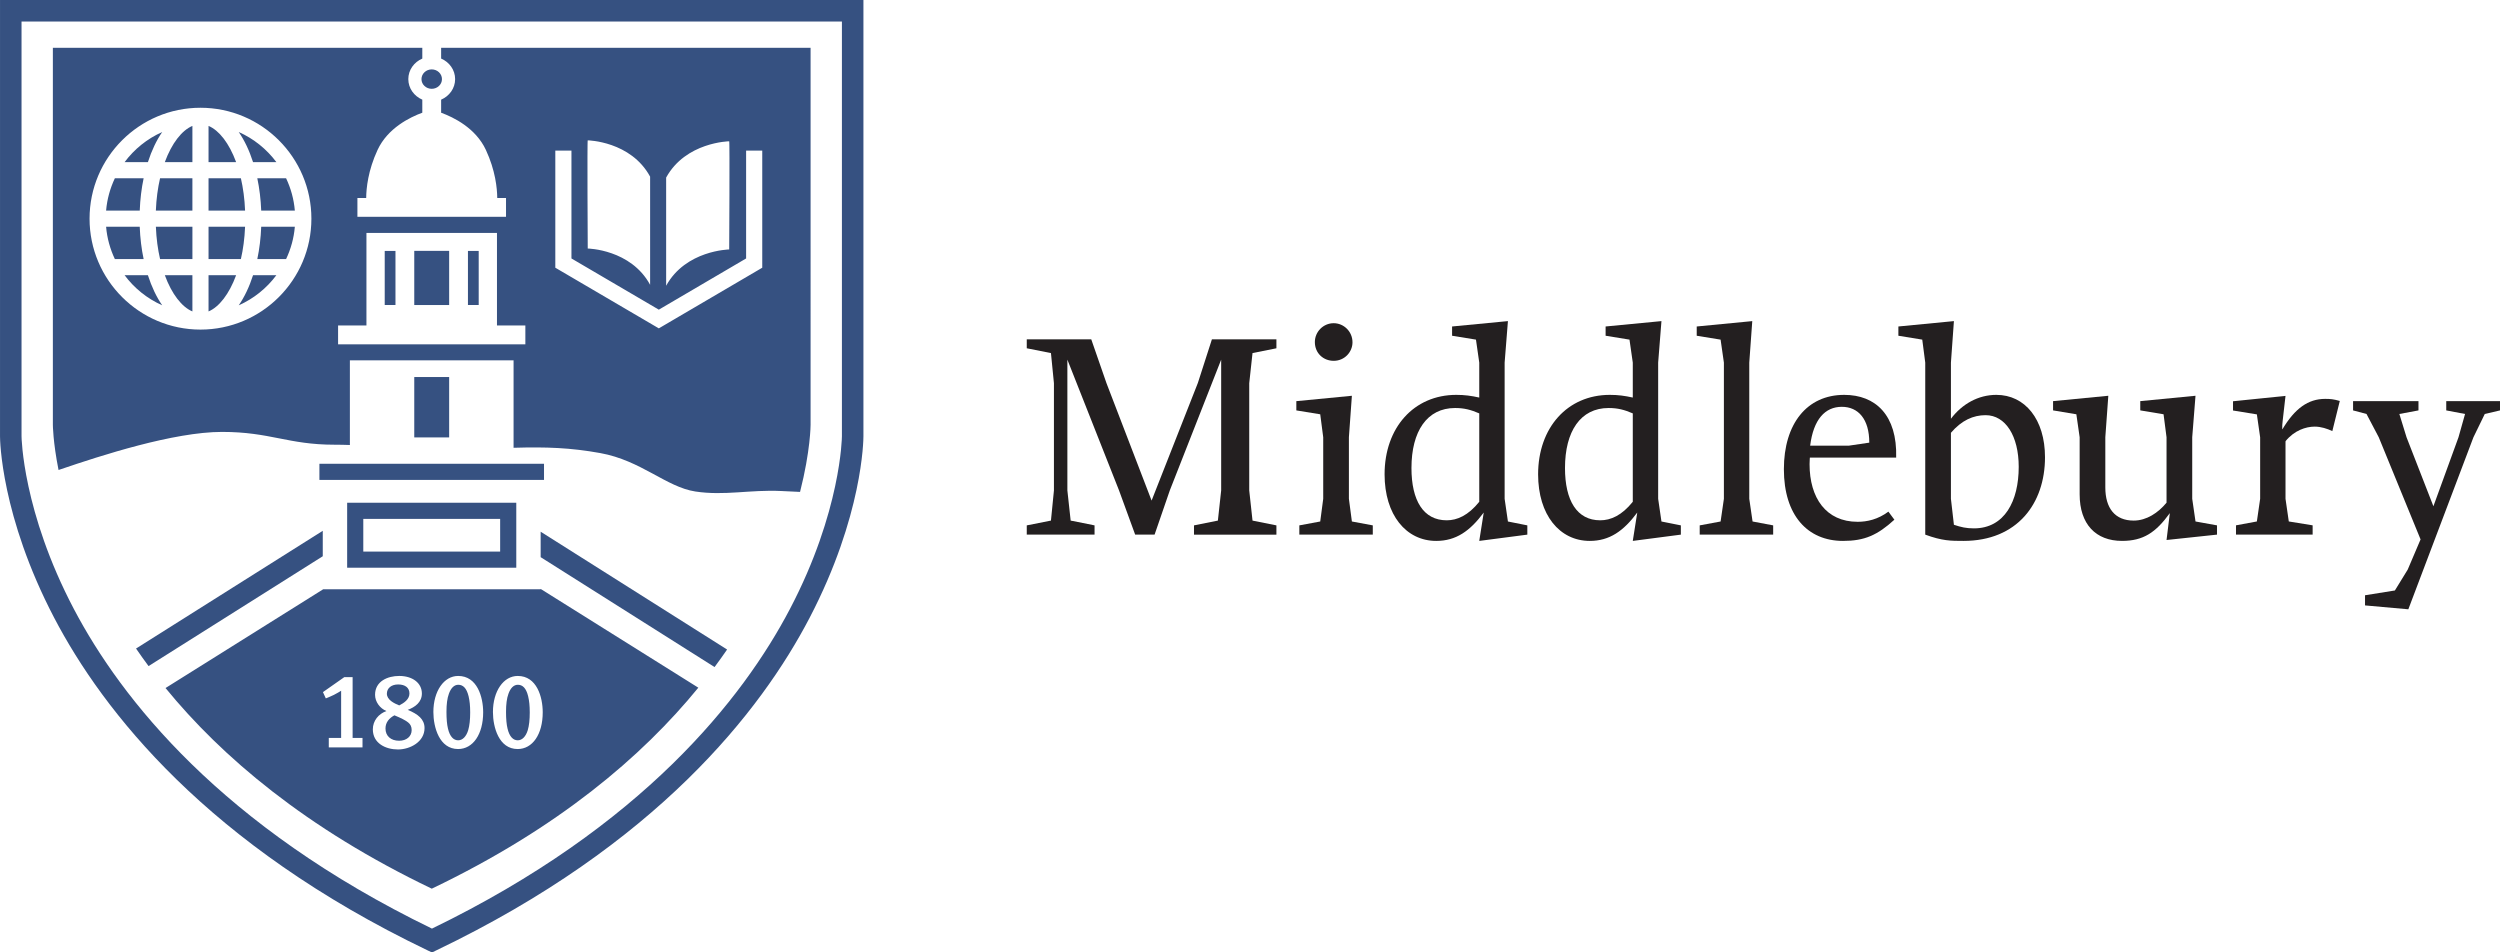 <?xml version="1.0" encoding="UTF-8" standalone="no"?>
<!-- Created with Inkscape (http://www.inkscape.org/) -->

<svg
   xmlns:dc="http://purl.org/dc/elements/1.1/"
   xmlns:cc="http://creativecommons.org/ns#"
   xmlns:rdf="http://www.w3.org/1999/02/22-rdf-syntax-ns#"
   xmlns:svg="http://www.w3.org/2000/svg"
   xmlns="http://www.w3.org/2000/svg"
   xmlns:sodipodi="http://sodipodi.sourceforge.net/DTD/sodipodi-0.dtd"
   xmlns:inkscape="http://www.inkscape.org/namespaces/inkscape"
   id="svg4155"
   version="1.1"
   inkscape:version="0.91 r13725"
   xml:space="preserve"
   width="242.971"
   height="92.57"
   viewBox="0 0 242.971 92.57"
   sodipodi:docname="logo_college.svg"><defs
     id="defs4159"><clipPath
       clipPathUnits="userSpaceOnUse"
       id="clipPath4171"><path
         d="M 0,612 792,612 792,0 0,0 0,612 Z"
         id="path4173"
         inkscape:connector-curvature="0" /></clipPath><clipPath
       clipPathUnits="userSpaceOnUse"
       id="clipPath4315"><path
         d="M 0,0 792,0 792,612 0,612 0,0 Z"
         id="path4317"
         inkscape:connector-curvature="0" /></clipPath><clipPath
       clipPathUnits="userSpaceOnUse"
       id="clipPath4339"><path
         d="M 0,0 792,0 792,612 0,612 0,0 Z"
         id="path4341"
         inkscape:connector-curvature="0" /></clipPath><clipPath
       clipPathUnits="userSpaceOnUse"
       id="clipPath4363"><path
         d="M 0,0 792,0 792,612 0,612 0,0 Z"
         id="path4365"
         inkscape:connector-curvature="0" /></clipPath><clipPath
       clipPathUnits="userSpaceOnUse"
       id="clipPath4449"><path
         d="M 0,0 792,0 792,612 0,612 0,0 Z"
         id="path4451"
         inkscape:connector-curvature="0" /></clipPath><clipPath
       clipPathUnits="userSpaceOnUse"
       id="clipPath4487"><path
         d="M 0,0 792,0 792,612 0,612 0,0 Z"
         id="path4489"
         inkscape:connector-curvature="0" /></clipPath><clipPath
       clipPathUnits="userSpaceOnUse"
       id="clipPath4535"><path
         d="M 0,0 792,0 792,612 0,612 0,0 Z"
         id="path4537"
         inkscape:connector-curvature="0" /></clipPath><clipPath
       clipPathUnits="userSpaceOnUse"
       id="clipPath4559"><path
         d="M 0,0 792,0 792,612 0,612 0,0 Z"
         id="path4561"
         inkscape:connector-curvature="0" /></clipPath><clipPath
       clipPathUnits="userSpaceOnUse"
       id="clipPath4583"><path
         d="M 0,0 792,0 792,612 0,612 0,0 Z"
         id="path4585"
         inkscape:connector-curvature="0" /></clipPath><clipPath
       clipPathUnits="userSpaceOnUse"
       id="clipPath4669"><path
         d="M 0,0 792,0 792,612 0,612 0,0 Z"
         id="path4671"
         inkscape:connector-curvature="0" /></clipPath><clipPath
       clipPathUnits="userSpaceOnUse"
       id="clipPath4707"><path
         d="M 0,0 792,0 792,612 0,612 0,0 Z"
         id="path4709"
         inkscape:connector-curvature="0" /></clipPath><clipPath
       clipPathUnits="userSpaceOnUse"
       id="clipPath4739"><path
         d="M 0,0 792,0 792,612 0,612 0,0 Z"
         id="path4741"
         inkscape:connector-curvature="0" /></clipPath><clipPath
       clipPathUnits="userSpaceOnUse"
       id="clipPath4821"><path
         d="M 0,0 792,0 792,612 0,612 0,0 Z"
         id="path4823"
         inkscape:connector-curvature="0" /></clipPath><clipPath
       clipPathUnits="userSpaceOnUse"
       id="clipPath4859"><path
         d="M 0,0 792,0 792,612 0,612 0,0 Z"
         id="path4861"
         inkscape:connector-curvature="0" /></clipPath></defs><sodipodi:namedview
     pagecolor="#ffffff"
     bordercolor="#666666"
     borderopacity="1"
     objecttolerance="10"
     gridtolerance="10"
     guidetolerance="10"
     inkscape:pageopacity="0"
     inkscape:pageshadow="2"
     inkscape:window-width="1280"
     inkscape:window-height="781"
     id="namedview4157"
     showgrid="false"
     inkscape:zoom="1"
     inkscape:cx="171.12532"
     inkscape:cy="4.3115934"
     inkscape:window-x="0"
     inkscape:window-y="0"
     inkscape:window-maximized="0"
     inkscape:current-layer="g4163"
     fit-margin-top="0"
     fit-margin-left="0"
     fit-margin-right="0"
     fit-margin-bottom="0" /><g
     id="g4163"
     inkscape:groupmode="layer"
     inkscape:label="Middlebury Identity Manual_General"
     transform="matrix(1.25,0,0,-1.25,-573.166,434.169)"><g
       id="g4875"
       transform="translate(-1.613,61.308)"><g
         transform="translate(539.977,245.179)"
         id="g4527"><path
           inkscape:connector-curvature="0"
           id="path4529"
           style="fill:#231f20;fill-opacity:1;fill-rule:nonzero;stroke:none"
           d="m 0,0 1.881,0.372 0.232,2.345 0,8.335 -0.232,2.345 -1.881,0.372 0,0.696 5.015,0 1.185,-3.413 3.506,-9.125 3.598,9.148 1.092,3.39 5.015,0 0,-0.696 -1.858,-0.372 -0.255,-2.345 0,-8.335 0.255,-2.345 1.858,-0.372 0,-0.72 -6.408,0 0,0.72 1.857,0.372 0.256,2.345 0,10.169 L 11.122,2.717 9.938,-0.72 8.429,-0.72 7.175,2.717 3.158,12.886 3.158,2.717 3.413,0.372 5.271,0 5.271,-0.72 0,-0.72 0,0 Z" /></g><g
         id="g4531"><g
           clip-path="url(#clipPath4535)"
           id="g4533"><g
             transform="translate(561.17,245.179)"
             id="g4539"><path
               inkscape:connector-curvature="0"
               id="path4541"
               style="fill:#231f20;fill-opacity:1;fill-rule:nonzero;stroke:none"
               d="m 0,0 1.625,0.302 0.232,1.765 0,4.783 -0.232,1.787 -1.858,0.302 0,0.72 4.319,0.418 L 3.854,6.85 3.854,2.067 4.086,0.302 5.711,0 5.711,-0.72 0,-0.72 0,0 Z m 1.207,14.256 c 0,0.79 0.65,1.463 1.463,1.463 0.789,0 1.463,-0.65 1.463,-1.486 0,-0.743 -0.604,-1.439 -1.463,-1.439 -0.79,0 -1.463,0.58 -1.463,1.462" /></g><g
             transform="translate(567.798,249.149)"
             id="g4543"><path
               inkscape:connector-curvature="0"
               id="path4545"
               style="fill:#231f20;fill-opacity:1;fill-rule:nonzero;stroke:none"
               d="m 0,0 c 0,3.622 2.276,6.177 5.573,6.177 0.65,0 1.161,-0.07 1.788,-0.209 l 0,2.716 -0.256,1.788 -1.857,0.302 0,0.72 4.342,0.418 -0.256,-3.228 0,-10.588 0.256,-1.765 1.509,-0.301 0,-0.72 -3.738,-0.488 0.348,2.206 C 6.641,-4.412 5.55,-5.178 4.017,-5.178 1.672,-5.178 0,-3.158 0,0 m 7.361,-2.136 0,6.873 C 6.711,5.016 6.2,5.155 5.48,5.155 3.297,5.155 2.09,3.344 2.09,0.488 c 0,-2.531 0.929,-4.064 2.74,-4.064 0.813,0 1.672,0.372 2.531,1.44" /></g><g
             transform="translate(579.735,249.149)"
             id="g4547"><path
               inkscape:connector-curvature="0"
               id="path4549"
               style="fill:#231f20;fill-opacity:1;fill-rule:nonzero;stroke:none"
               d="m 0,0 c 0,3.622 2.276,6.177 5.573,6.177 0.65,0 1.161,-0.07 1.788,-0.209 l 0,2.716 -0.256,1.788 -1.857,0.302 0,0.72 4.342,0.418 -0.256,-3.228 0,-10.588 0.256,-1.765 1.509,-0.301 0,-0.72 -3.738,-0.488 0.348,2.206 C 6.641,-4.412 5.55,-5.178 4.017,-5.178 1.672,-5.178 0,-3.158 0,0 m 7.361,-2.136 0,6.873 C 6.711,5.016 6.2,5.155 5.48,5.155 3.297,5.155 2.09,3.344 2.09,0.488 c 0,-2.531 0.929,-4.064 2.74,-4.064 0.813,0 1.672,0.372 2.531,1.44" /></g></g></g><g
         transform="translate(592.299,245.179)"
         id="g4551"><path
           inkscape:connector-curvature="0"
           id="path4553"
           style="fill:#231f20;fill-opacity:1;fill-rule:nonzero;stroke:none"
           d="m 0,0 1.625,0.302 0.256,1.765 0,10.587 -0.256,1.788 -1.857,0.302 0,0.72 4.319,0.418 -0.233,-3.228 0,-10.587 L 4.11,0.302 5.712,0 5.712,-0.72 0,-0.72 0,0 Z" /></g><g
         id="g4555"><g
           clip-path="url(#clipPath4559)"
           id="g4557"><g
             transform="translate(598.844,249.544)"
             id="g4563"><path
               inkscape:connector-curvature="0"
               id="path4565"
               style="fill:#231f20;fill-opacity:1;fill-rule:nonzero;stroke:none"
               d="m 0,0 c 0,3.529 1.788,5.782 4.69,5.782 2.438,0 4.133,-1.579 4.04,-4.876 l -6.71,0 c 0,0 -0.023,-0.326 -0.023,-0.511 0,-2.624 1.277,-4.482 3.738,-4.482 0.743,0 1.579,0.186 2.391,0.79 L 8.591,-3.924 C 7.267,-5.132 6.269,-5.573 4.597,-5.573 1.834,-5.573 0,-3.576 0,0 M 5.062,1.834 6.64,2.067 c 0,1.834 -0.859,2.786 -2.136,2.786 -1.3,0 -2.205,-0.975 -2.461,-3.019 l 3.019,0 z" /></g><g
             transform="translate(609.835,244.459)"
             id="g4567"><path
               inkscape:connector-curvature="0"
               id="path4569"
               style="fill:#231f20;fill-opacity:1;fill-rule:nonzero;stroke:none"
               d="m 0,0 0,13.374 -0.232,1.788 -1.857,0.302 0,0.72 4.318,0.418 -0.232,-3.228 0,-4.365 c 0.859,1.138 2.113,1.858 3.53,1.858 2.229,0 3.784,-1.904 3.784,-4.853 0,-3.6 -2.159,-6.502 -6.339,-6.502 -0.975,0 -1.648,0 -2.972,0.488 m 7.268,5.271 c 0,2.391 -1.022,4.017 -2.577,4.017 -0.952,0 -1.858,-0.395 -2.694,-1.37 l 0,-5.132 0.232,-2.02 C 2.787,0.581 3.181,0.487 3.785,0.487 c 2.392,0 3.483,2.137 3.483,4.784" /></g><g
             transform="translate(621.84,247.594)"
             id="g4571"><path
               inkscape:connector-curvature="0"
               id="path4573"
               style="fill:#231f20;fill-opacity:1;fill-rule:nonzero;stroke:none"
               d="m 0,0 0,4.435 -0.256,1.788 -1.811,0.302 0,0.72 4.296,0.417 -0.233,-3.227 0,-3.901 c 0,-1.602 0.743,-2.577 2.206,-2.577 0.999,0 1.904,0.603 2.554,1.393 l 0,5.085 -0.232,1.788 -1.811,0.302 0,0.72 4.295,0.417 -0.255,-3.227 0,-4.783 0.255,-1.765 1.672,-0.302 0,-0.72 -3.924,-0.418 0.256,2.09 C 5.92,-2.972 4.945,-3.622 3.297,-3.622 1.253,-3.622 0,-2.322 0,0" /></g></g></g><g
         transform="translate(644.028,238.956)"
         id="g4575"><path
           inkscape:connector-curvature="0"
           id="path4577"
           style="fill:#231f20;fill-opacity:1;fill-rule:nonzero;stroke:none"
           d="m 0,0 0,0.789 2.322,0.372 0.998,1.625 0.999,2.346 -3.251,7.941 -0.952,1.811 -1.045,0.278 0,0.72 5.085,0 0,-0.72 -1.486,-0.278 0.558,-1.811 2.089,-5.364 1.951,5.364 0.51,1.811 -1.462,0.278 0,0.72 4.179,0 0,-0.72 L 9.311,14.884 8.429,13.073 3.367,-0.302 0,0 Z" /></g><g
         id="g4579"><g
           clip-path="url(#clipPath4583)"
           id="g4581"><g
             transform="translate(640.93,255.014)"
             id="g4587"><path
               inkscape:connector-curvature="0"
               id="path4589"
               style="fill:#231f20;fill-opacity:1;fill-rule:nonzero;stroke:none"
               d="m 0,0 c -1.318,0 -2.358,-0.738 -3.33,-2.373 -0.003,0.025 -0.007,0.05 -0.009,0.075 l 0.004,0.271 c 0.007,0.118 0.021,0.236 0.034,0.354 0.03,0.258 0.059,0.516 0.088,0.774 0.043,0.377 0.086,0.754 0.129,1.131 l -4.082,-0.417 0,-0.719 1.855,-0.302 0.255,-1.785 0,-4.777 -0.255,-1.763 -1.623,-0.301 0,-0.719 5.959,0 0,0.719 -1.854,0.301 -0.255,1.763 0,0.555 0,1.508 0,1.674 0,0.459 0,0.19 c 0,0.03 0.002,0.062 0.004,0.094 0.672,0.831 1.573,1.131 2.268,1.131 0.487,0 0.974,-0.162 1.368,-0.348 l 0.581,2.343 C 0.649,-0.023 0.418,0 0,0" /></g><g
             transform="translate(493.731,211.972)"
             id="g4591"><path
               inkscape:connector-curvature="0"
               id="path4593"
               style="fill:#365181;fill-opacity:1;fill-rule:nonzero;stroke:none"
               d="m 0,0 -0.362,0.174 c -17.092,8.198 -25.21,18.581 -29.011,25.848 -4.147,7.931 -4.211,13.86 -4.211,14.108 l 0,33.926 67.131,0 0,-33.923 c 0,-0.248 -0.046,-6.176 -4.182,-14.108 C 25.576,18.759 17.468,8.375 0.361,0.174 L 0,0 Z m -31.911,72.383 0,-32.25 c 0,-0.054 0.078,-5.843 4.071,-13.432 3.664,-6.961 11.464,-16.9 27.84,-24.845 16.389,7.948 24.179,17.886 27.831,24.847 3.981,7.587 4.043,13.374 4.043,13.431 l 0,32.249 -63.785,0 z" /></g><g
             transform="translate(481.635,273.42)"
             id="g4595"><path
               inkscape:connector-curvature="0"
               id="path4597"
               style="fill:#365181;fill-opacity:1;fill-rule:nonzero;stroke:none"
               d="M 0,0 C -0.755,1.012 -1.76,1.825 -2.928,2.343 -2.481,1.696 -2.104,0.903 -1.814,0 L 0,0 Z" /></g><g
             transform="translate(476.36,276.238)"
             id="g4599"><path
               inkscape:connector-curvature="0"
               id="path4601"
               style="fill:#365181;fill-opacity:1;fill-rule:nonzero;stroke:none"
               d="m 0,0 0,-2.818 2.145,0 C 1.604,-1.343 0.817,-0.344 0,0" /></g><g
             transform="translate(472.264,269.653)"
             id="g4603"><path
               inkscape:connector-curvature="0"
               id="path4605"
               style="fill:#365181;fill-opacity:1;fill-rule:nonzero;stroke:none"
               d="m 0,0 2.841,0 0,2.512 -2.515,0 C 0.151,1.755 0.036,0.913 0,0" /></g><g
             transform="translate(472.96,273.42)"
             id="g4607"><path
               inkscape:connector-curvature="0"
               id="path4609"
               style="fill:#365181;fill-opacity:1;fill-rule:nonzero;stroke:none"
               d="m 0,0 2.145,0 0,2.818 C 1.328,2.474 0.541,1.475 0,0" /></g><g
             transform="translate(472.591,265.885)"
             id="g4611"><path
               inkscape:connector-curvature="0"
               id="path4613"
               style="fill:#365181;fill-opacity:1;fill-rule:nonzero;stroke:none"
               d="m 0,0 2.515,0 0,2.513 -2.841,0 C -0.29,1.6 -0.175,0.758 0,0" /></g><g
             transform="translate(475.105,261.813)"
             id="g4615"><path
               inkscape:connector-curvature="0"
               id="path4617"
               style="fill:#365181;fill-opacity:1;fill-rule:nonzero;stroke:none"
               d="m 0,0 0,2.818 -2.144,0 C -1.604,1.343 -0.817,0.344 0,0" /></g><g
             transform="translate(471.01,268.398)"
             id="g4619"><path
               inkscape:connector-curvature="0"
               id="path4621"
               style="fill:#365181;fill-opacity:1;fill-rule:nonzero;stroke:none"
               d="m 0,0 -2.615,0 c 0.076,-0.893 0.314,-1.738 0.681,-2.513 l 2.237,0 C 0.137,-1.728 0.033,-0.885 0,0" /></g><g
             transform="translate(478.875,272.166)"
             id="g4623"><path
               inkscape:connector-curvature="0"
               id="path4625"
               style="fill:#365181;fill-opacity:1;fill-rule:nonzero;stroke:none"
               d="m 0,0 -2.515,0 0,-2.512 2.841,0 C 0.29,-1.6 0.175,-0.758 0,0" /></g><g
             transform="translate(471.313,272.166)"
             id="g4627"><path
               inkscape:connector-curvature="0"
               id="path4629"
               style="fill:#365181;fill-opacity:1;fill-rule:nonzero;stroke:none"
               d="m 0,0 -2.237,0 c -0.367,-0.775 -0.605,-1.62 -0.681,-2.512 l 2.616,0 C -0.269,-1.628 -0.165,-0.785 0,0" /></g><g
             transform="translate(469.832,264.63)"
             id="g4631"><path
               inkscape:connector-curvature="0"
               id="path4633"
               style="fill:#365181;fill-opacity:1;fill-rule:nonzero;stroke:none"
               d="M 0,0 C 0.755,-1.011 1.759,-1.824 2.926,-2.341 2.479,-1.695 2.103,-0.902 1.813,0 L 0,0 Z" /></g><g
             transform="translate(480.455,269.653)"
             id="g4635"><path
               inkscape:connector-curvature="0"
               id="path4637"
               style="fill:#365181;fill-opacity:1;fill-rule:nonzero;stroke:none"
               d="M 0,0 2.615,0 C 2.539,0.893 2.302,1.738 1.935,2.512 l -2.238,0 C -0.138,1.727 -0.034,0.885 0,0" /></g><g
             transform="translate(472.758,275.762)"
             id="g4639"><path
               inkscape:connector-curvature="0"
               id="path4641"
               style="fill:#365181;fill-opacity:1;fill-rule:nonzero;stroke:none"
               d="m 0,0 c -1.167,-0.517 -2.171,-1.33 -2.926,-2.342 l 1.813,0 C -0.823,-1.44 -0.447,-0.647 0,0" /></g><g
             transform="translate(480.152,265.885)"
             id="g4643"><path
               inkscape:connector-curvature="0"
               id="path4645"
               style="fill:#365181;fill-opacity:1;fill-rule:nonzero;stroke:none"
               d="m 0,0 2.238,0 c 0.366,0.775 0.605,1.62 0.68,2.513 l -2.615,0 C 0.269,1.628 0.166,0.785 0,0" /></g><g
             transform="translate(494.444,282.31)"
             id="g4647"><path
               inkscape:connector-curvature="0"
               id="path4649"
               style="fill:#365181;fill-opacity:1;fill-rule:nonzero;stroke:none"
               d="M 0,0 0,-0.836 C 0.638,-1.109 1.088,-1.718 1.088,-2.434 1.088,-3.15 0.638,-3.758 0,-4.031 l 0,-1.016 c 0.959,-0.35 2.689,-1.189 3.48,-2.893 0.741,-1.596 0.876,-2.978 0.883,-3.735 l 0.682,0 0,-1.464 -11.554,0 0,1.464 0.682,0 c 0.007,0.757 0.143,2.139 0.884,3.735 0.789,1.7 2.519,2.543 3.479,2.894 l 0,1.015 c -0.637,0.274 -1.088,0.881 -1.088,1.597 0,0.716 0.451,1.324 1.088,1.597 l 0,0.837 -28.724,0 0,-29.312 c 0,0 0.005,-1.319 0.441,-3.513 0.05,0.017 0.101,0.034 0.151,0.051 3.141,1.072 8.808,2.91 12.561,2.91 3.753,0 5.131,-0.995 8.731,-0.995 0.415,0 0.816,-0.009 1.209,-0.023 l 0,6.582 12.727,0 0,-6.798 c 2.549,0.077 4.448,0.003 6.744,-0.412 3.178,-0.575 5.132,-2.643 7.39,-2.987 2.26,-0.345 4.251,0.153 6.664,0.038 0.622,-0.03 1.074,-0.051 1.476,-0.07 0.817,3.2 0.819,5.217 0.819,5.217 L 28.725,0 0,0 Z m -18.711,-21.909 c -4.755,0 -8.624,3.869 -8.624,8.624 0,4.756 3.869,8.624 8.624,8.624 4.756,0 8.624,-3.868 8.624,-8.624 0,-4.755 -3.868,-8.624 -8.624,-8.624 m 25.26,-1.145 -14.561,0 0,1.464 2.205,0 0,7.197 10.149,0 0,-7.197 2.207,0 0,-1.464 z m 10.946,12.965 c 1.52,2.767 4.902,2.821 4.902,2.821 0.05,0.055 0,-8.41 0,-8.41 0,0 -3.382,-0.054 -4.902,-2.822 l 0,8.411 z m -6.096,2.894 c 0,0 3.346,-0.055 4.85,-2.822 l 0,-8.41 c -1.504,2.767 -4.85,2.821 -4.85,2.821 0,0 -0.049,8.465 0,8.411 m 13.569,-9.902 -8.042,-4.716 -8.048,4.716 0,9.105 1.255,0 0,-8.386 6.793,-3.981 6.787,3.981 0,8.386 1.255,0 0,-9.105 z" /></g><g
             transform="translate(479.201,268.398)"
             id="g4651"><path
               inkscape:connector-curvature="0"
               id="path4653"
               style="fill:#365181;fill-opacity:1;fill-rule:nonzero;stroke:none"
               d="m 0,0 -2.841,0 0,-2.513 2.515,0 C -0.151,-1.755 -0.037,-0.913 0,0" /></g><g
             transform="translate(476.36,261.813)"
             id="g4655"><path
               inkscape:connector-curvature="0"
               id="path4657"
               style="fill:#365181;fill-opacity:1;fill-rule:nonzero;stroke:none"
               d="M 0,0 C 0.817,0.344 1.603,1.343 2.145,2.817 L 0,2.817 0,0 Z" /></g><g
             transform="translate(478.707,262.288)"
             id="g4659"><path
               inkscape:connector-curvature="0"
               id="path4661"
               style="fill:#365181;fill-opacity:1;fill-rule:nonzero;stroke:none"
               d="m 0,0 c 1.167,0.517 2.172,1.33 2.927,2.342 l -1.813,0 C 0.823,1.44 0.447,0.646 0,0" /></g></g></g><path
         inkscape:connector-curvature="0"
         id="path4663"
         style="fill:#365181;fill-opacity:1;fill-rule:nonzero;stroke:none"
         d="m 495.068,252.018 -2.713,0 0,4.695 2.713,0 0,-4.695 z" /><g
         id="g4665"><g
           clip-path="url(#clipPath4669)"
           id="g4667"><g
             transform="translate(491.88,229.857)"
             id="g4673"><path
               inkscape:connector-curvature="0"
               id="path4675"
               style="fill:#365181;fill-opacity:1;fill-rule:nonzero;stroke:none"
               d="m 0,0 c -0.207,0.165 -0.529,0.331 -1.066,0.554 -0.406,-0.215 -0.696,-0.546 -0.696,-1.025 0,-0.579 0.414,-0.952 1.059,-0.952 0.579,0 0.976,0.34 0.976,0.828 C 0.273,-0.339 0.183,-0.14 0,0" /></g><g
             transform="translate(491.185,231.181)"
             id="g4677"><path
               inkscape:connector-curvature="0"
               id="path4679"
               style="fill:#365181;fill-opacity:1;fill-rule:nonzero;stroke:none"
               d="m 0,0 c 0.364,0.182 0.795,0.471 0.795,0.926 0,0.439 -0.323,0.703 -0.877,0.703 -0.53,0 -0.877,-0.289 -0.877,-0.719 C -0.959,0.43 -0.388,0.157 0,0" /></g><g
             transform="translate(495.777,232.786)"
             id="g4681"><path
               inkscape:connector-curvature="0"
               id="path4683"
               style="fill:#365181;fill-opacity:1;fill-rule:nonzero;stroke:none"
               d="m 0,0 c -0.323,0 -0.571,-0.257 -0.728,-0.695 -0.132,-0.356 -0.19,-0.827 -0.19,-1.414 0,-0.555 0.041,-0.985 0.115,-1.291 0.149,-0.645 0.447,-0.918 0.794,-0.918 0.348,0 0.629,0.298 0.778,0.778 0.107,0.355 0.157,0.827 0.157,1.381 0,0.538 -0.041,0.91 -0.124,1.266 C 0.645,-0.248 0.363,0 0,0" /></g><g
             transform="translate(502.182,240.238)"
             id="g4685"><path
               inkscape:connector-curvature="0"
               id="path4687"
               style="fill:#365181;fill-opacity:1;fill-rule:nonzero;stroke:none"
               d="m 0,0 0,-0.029 -16.911,0 -12.255,-7.677 c 4.365,-5.34 10.902,-10.907 20.701,-15.6 9.821,4.702 16.363,10.28 20.724,15.627 L 0,0 Z m -13.851,-12.324 -2.622,0 0,0.736 0.96,0 0,3.672 c -0.083,-0.05 -0.339,-0.215 -0.563,-0.322 -0.223,-0.108 -0.529,-0.24 -0.628,-0.273 l -0.223,0.488 1.662,1.166 0.645,0 0,-4.731 0.769,0 0,-0.736 z m 2.755,-0.158 c -0.951,0 -1.952,0.472 -1.952,1.564 0,0.669 0.446,1.207 1.058,1.423 -0.504,0.206 -0.885,0.711 -0.885,1.265 0,1.05 0.977,1.464 1.878,1.464 1.042,0 1.762,-0.554 1.762,-1.365 0,-0.678 -0.529,-1.059 -1.1,-1.273 0.802,-0.331 1.307,-0.728 1.307,-1.415 0,-1.067 -1.117,-1.663 -2.068,-1.663 m 4.674,0.033 c -1.456,0 -1.919,1.696 -1.919,2.879 0,1.63 0.827,2.804 1.927,2.804 1.48,0 1.944,-1.63 1.944,-2.829 0,-1.712 -0.794,-2.854 -1.952,-2.854 m 4.631,0 c -1.455,0 -1.919,1.696 -1.919,2.879 0,1.63 0.828,2.804 1.928,2.804 1.48,0 1.943,-1.63 1.943,-2.829 0,-1.712 -0.793,-2.854 -1.952,-2.854" /></g><g
             transform="translate(500.408,232.786)"
             id="g4689"><path
               inkscape:connector-curvature="0"
               id="path4691"
               style="fill:#365181;fill-opacity:1;fill-rule:nonzero;stroke:none"
               d="m 0,0 c -0.323,0 -0.571,-0.257 -0.728,-0.695 -0.132,-0.356 -0.19,-0.827 -0.19,-1.414 0,-0.555 0.041,-0.985 0.116,-1.291 0.149,-0.645 0.446,-0.918 0.794,-0.918 0.347,0 0.629,0.298 0.777,0.778 0.108,0.355 0.158,0.827 0.158,1.381 0,0.538 -0.042,0.91 -0.125,1.266 C 0.645,-0.248 0.364,0 0,0" /></g></g></g><path
         inkscape:connector-curvature="0"
         id="path4693"
         style="fill:#365181;fill-opacity:1;fill-rule:nonzero;stroke:none"
         d="m 502.443,248.714 -17.463,0 0,1.255 17.463,0 0,-1.255 z" /><path
         inkscape:connector-curvature="0"
         id="path4695"
         style="fill:#365181;fill-opacity:1;fill-rule:nonzero;stroke:none"
         d="m 500.287,241.887 -13.15,0 0,5.052 13.15,0 0,-5.052 z m -11.895,1.254 10.641,0 0,2.542 -10.641,0 0,-2.542 z" /><path
         inkscape:connector-curvature="0"
         id="path4697"
         style="fill:#365181;fill-opacity:1;fill-rule:nonzero;stroke:none"
         d="m 495.068,262.311 -2.713,0 0,4.212 2.713,0 0,-4.212 z" /><path
         inkscape:connector-curvature="0"
         id="path4699"
         style="fill:#365181;fill-opacity:1;fill-rule:nonzero;stroke:none"
         d="m 490.058,262.313 0.836,0 0,4.204 -0.836,0 0,-4.204 z" /><path
         inkscape:connector-curvature="0"
         id="path4701"
         style="fill:#365181;fill-opacity:1;fill-rule:nonzero;stroke:none"
         d="m 496.529,262.313 0.836,0 0,4.204 -0.836,0 0,-4.204 z" /><g
         id="g4703"><g
           clip-path="url(#clipPath4707)"
           id="g4705"><g
             transform="translate(494.509,279.875)"
             id="g4711"><path
               inkscape:connector-curvature="0"
               id="path4713"
               style="fill:#365181;fill-opacity:1;fill-rule:nonzero;stroke:none"
               d="m 0,0 c 0,-0.416 -0.357,-0.753 -0.797,-0.753 -0.44,0 -0.796,0.337 -0.796,0.753 0,0.418 0.356,0.757 0.796,0.757 C -0.357,0.757 0,0.418 0,0" /></g><g
             transform="translate(485.241,244.757)"
             id="g4715"><path
               inkscape:connector-curvature="0"
               id="path4717"
               style="fill:#365181;fill-opacity:1;fill-rule:nonzero;stroke:none"
               d="m 0,0 -14.518,-9.154 c 0.31,-0.452 0.634,-0.907 0.973,-1.365 L 0,-1.978 0,0 Z" /></g><g
             transform="translate(502.182,242.708)"
             id="g4719"><path
               inkscape:connector-curvature="0"
               id="path4721"
               style="fill:#365181;fill-opacity:1;fill-rule:nonzero;stroke:none"
               d="m 0,0 13.521,-8.545 c 0.34,0.457 0.665,0.912 0.975,1.363 L 0,1.979 0,0 Z" /></g></g></g></g></g></svg>